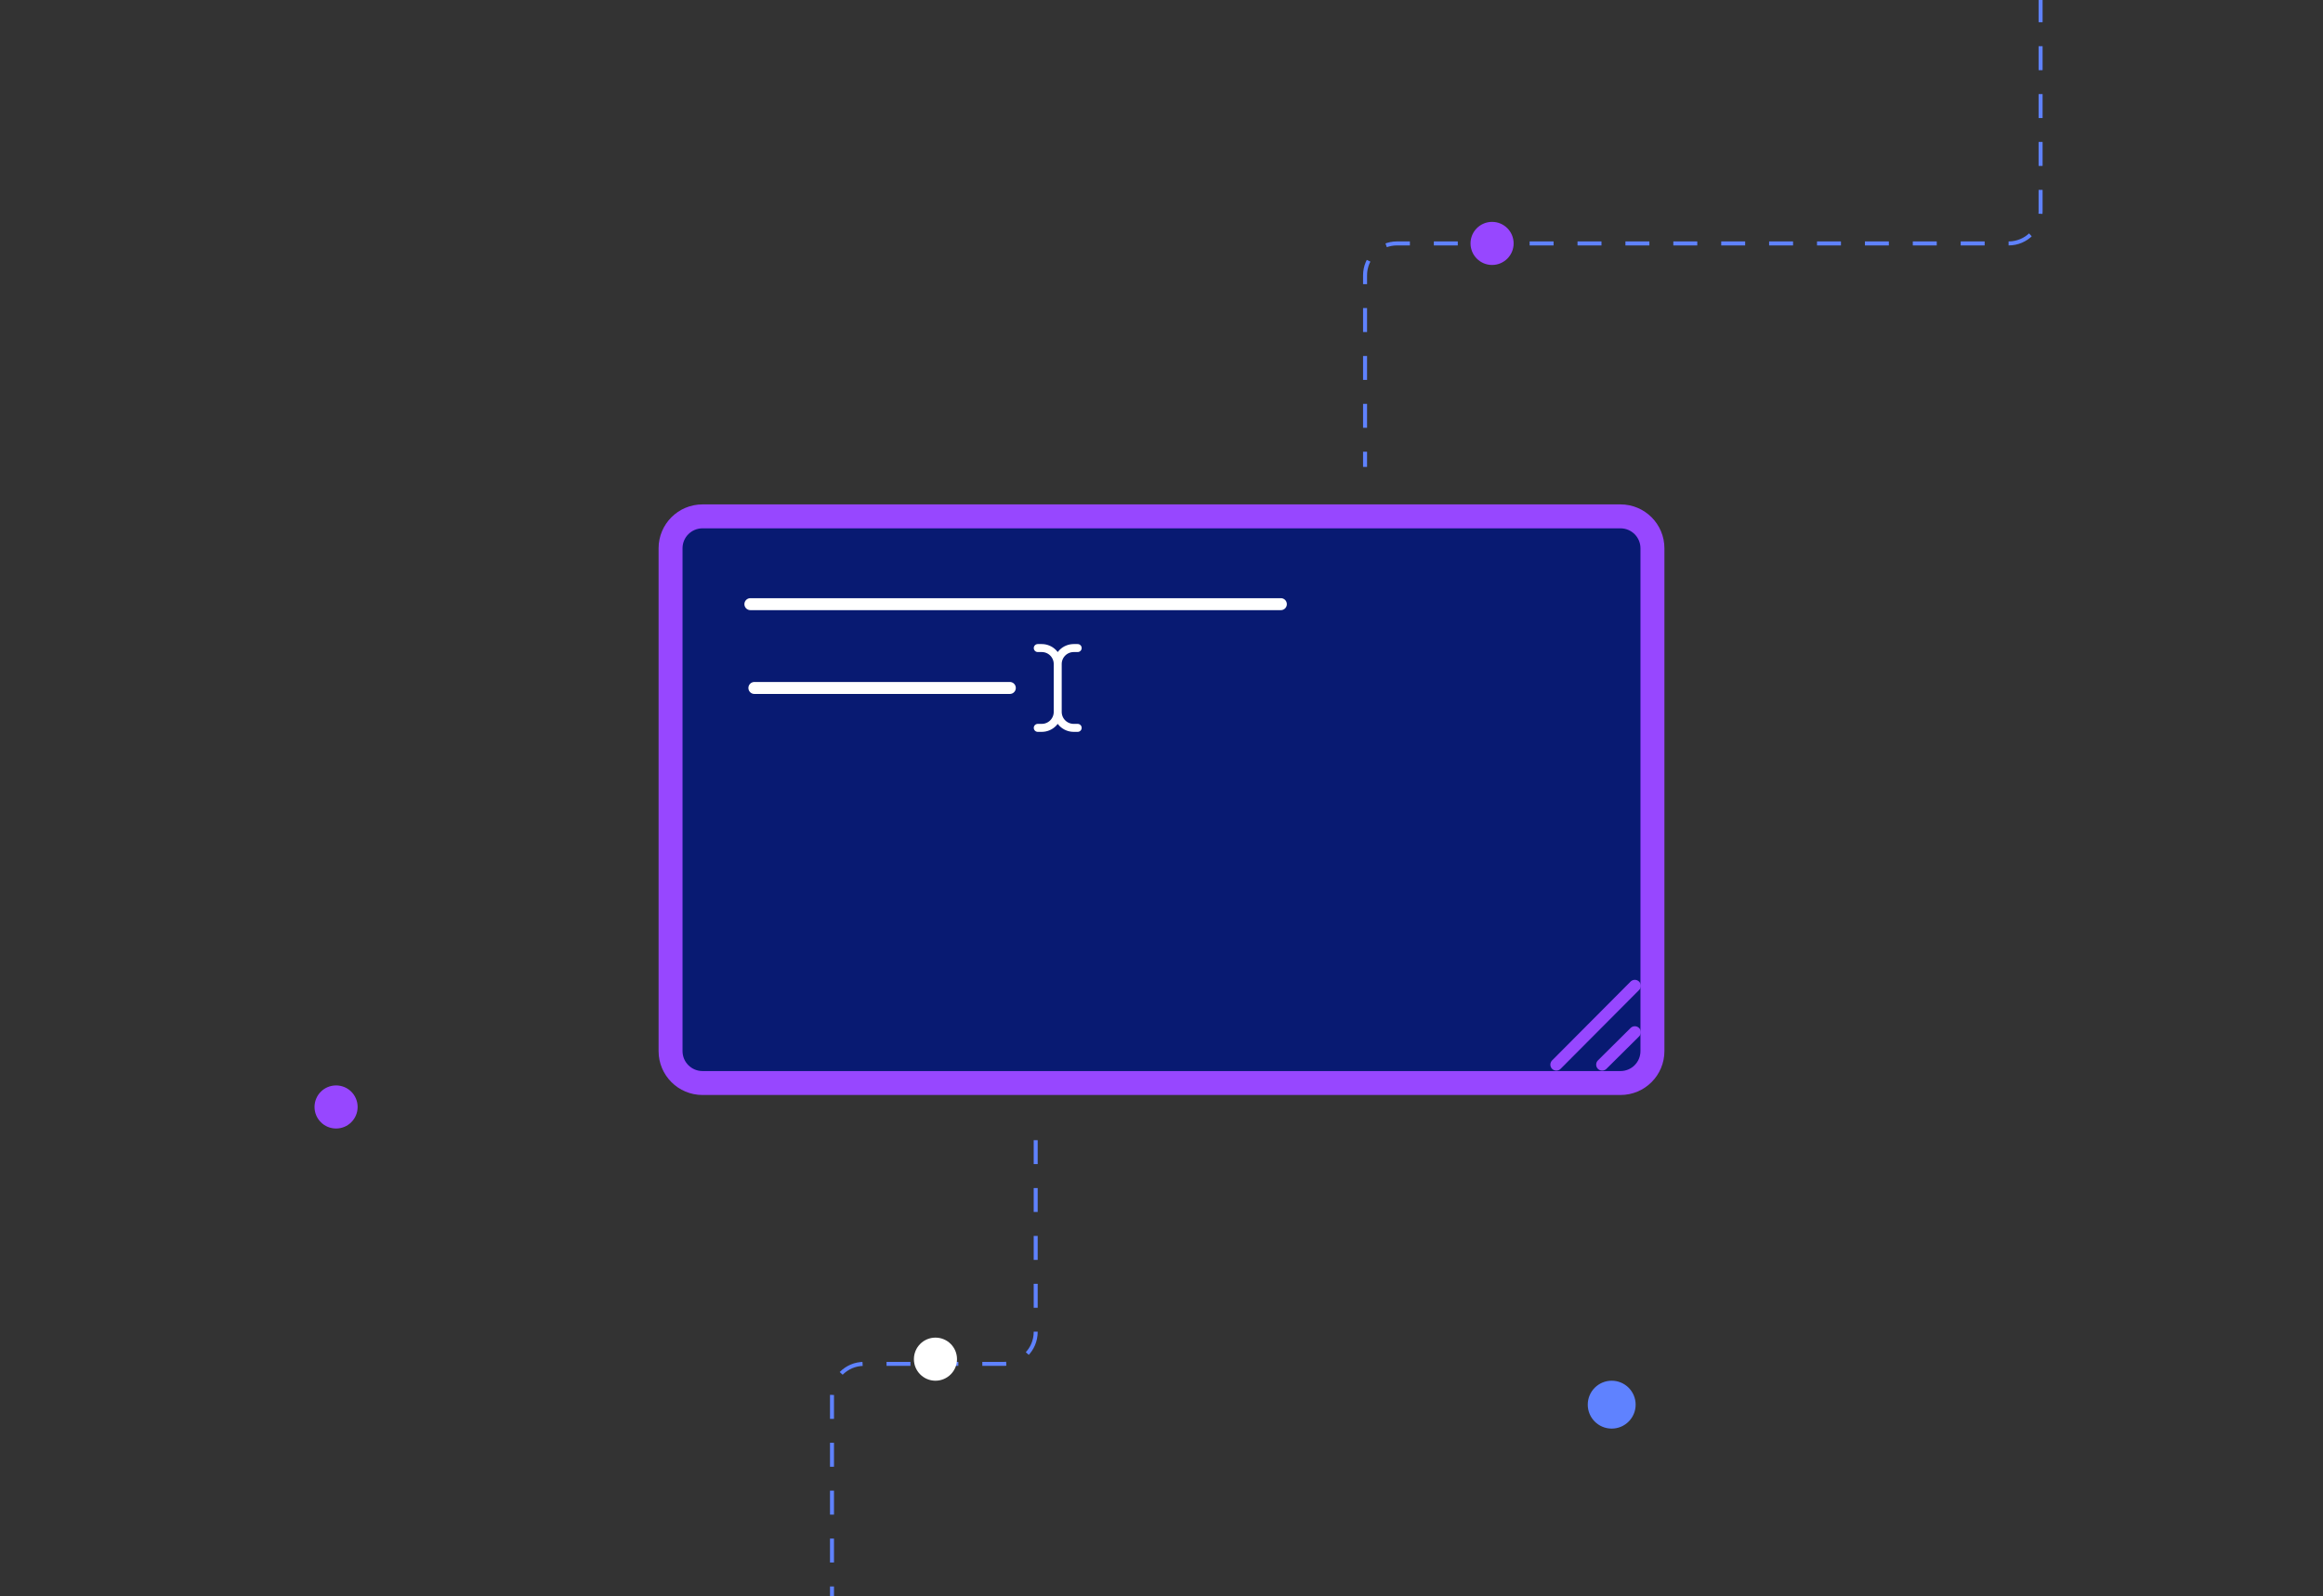 <svg width="291" height="200" viewBox="0 0 291 200" fill="none" xmlns="http://www.w3.org/2000/svg">
  <rect x="0" y="0" width="291" height="200" fill="#333333" stroke="none"/>
  <g clip-path="url(#clip0_1061_5376)">
      <path d="M255.623 -0.212L255.623 26.5C255.623 28.709 253.832 30.5 251.623 30.5L175 30.5C172.79 30.5 171 32.291 171 34.5V58.5" stroke="#5F82FF" stroke-width="0.5" stroke-dasharray="3 3"/>
    <path d="M186.911 33.2C188.402 33.2 189.611 31.991 189.611 30.5C189.611 29.009 188.402 27.8 186.911 27.8C185.42 27.8 184.211 29.009 184.211 30.5C184.211 31.991 185.42 33.2 186.911 33.2Z" fill="#9747FF"/>
    <mask id="path-4-outside-1_1061_5376" maskUnits="userSpaceOnUse" x="82" y="62.7" width="127" height="75" fill="black">
      <rect fill="white" x="82" y="62.7" width="127" height="75"/>
      <path d="M84 68.7C84 66.491 85.791 64.7 88 64.7H203C205.209 64.7 207 66.491 207 68.7V131.7C207 133.909 205.209 135.7 203 135.7H88C85.791 135.7 84 133.909 84 131.7V68.7Z"/>
    </mask>
    <path d="M84 68.7C84 66.491 85.791 64.7 88 64.7H203C205.209 64.7 207 66.491 207 68.7V131.7C207 133.909 205.209 135.7 203 135.7H88C85.791 135.7 84 133.909 84 131.7V68.7Z" fill="#081A72"/>
    <path d="M88 64.7V66.2H203V64.7V63.2H88V64.7ZM207 68.7H205.5V131.7H207H208.5V68.7H207ZM203 135.7V134.2H88V135.7V137.2H203V135.7ZM84 131.7H85.5V68.7H84H82.5V131.7H84ZM88 135.7V134.2C86.619 134.2 85.5 133.081 85.5 131.7H84H82.5C82.5 134.738 84.962 137.2 88 137.2V135.7ZM207 131.7H205.5C205.5 133.081 204.381 134.2 203 134.2V135.7V137.2C206.038 137.2 208.5 134.738 208.5 131.7H207ZM203 64.7V66.2C204.381 66.2 205.5 67.319 205.5 68.7H207H208.5C208.5 65.662 206.038 63.2 203 63.2V64.7ZM88 64.7V63.2C84.962 63.2 82.5 65.662 82.5 68.7H84H85.5C85.5 67.319 86.619 66.2 88 66.2V64.7Z" fill="#9747FF" mask="url(#path-4-outside-1_1061_5376)"/>
    <path d="M94 75.7H160.452" stroke="white" stroke-width="1.5" stroke-linecap="round"/>
    <path d="M94.5 86.2H126.5" stroke="white" stroke-width="1.5" stroke-linecap="round"/>
    <g clip-path="url(#clip1_1061_5376)">
      <path d="M135 91.2H134.5C133.97 91.2 133.461 90.989 133.086 90.614C132.711 90.239 132.5 89.73 132.5 89.2M132.5 89.2V83.2M132.5 89.2C132.5 89.73 132.289 90.239 131.914 90.614C131.539 90.989 131.03 91.2 130.5 91.2H130M132.5 89.2V88.7M132.5 83.2C132.5 82.67 132.711 82.161 133.086 81.786C133.461 81.411 133.97 81.2 134.5 81.2H135M132.5 83.2C132.5 82.67 132.289 82.161 131.914 81.786C131.539 81.411 131.03 81.2 130.5 81.2H130M132.5 83.2V83.7" stroke="white" stroke-linecap="round" stroke-linejoin="round"/>
    </g>
    <path d="M194.961 133.396L204.793 123.521" stroke="#9747FF" stroke-width="1.5" stroke-linecap="round"/>
    <path d="M200.701 133.396L204.793 129.335" stroke="#9747FF" stroke-width="1.5" stroke-linecap="round"/>
    <path d="M104.223 201.778L104.223 174.891C104.223 172.682 106.014 170.891 108.223 170.891L125.74 170.891C127.949 170.891 129.74 169.1 129.74 166.891L129.74 141.5" stroke="#5F82FF" stroke-width="0.5" stroke-dasharray="3 3"/>
    <path d="M42.1 141.4C43.592 141.4 44.8 140.191 44.8 138.7C44.8 137.209 43.592 136 42.1 136C40.609 136 39.4 137.209 39.4 138.7C39.4 140.191 40.609 141.4 42.1 141.4Z" fill="#9747FF"/>
    <circle cx="42.1" cy="138.7" r="1.5" fill="#9747FF"/>
    <path d="M117.184 173C118.676 173 119.884 171.791 119.884 170.3C119.884 168.809 118.676 167.6 117.184 167.6C115.693 167.6 114.484 168.809 114.484 170.3C114.484 171.791 115.693 173 117.184 173Z" fill="white"/>
    <path d="M201.896 179C203.553 179 204.896 177.657 204.896 176C204.896 174.343 203.553 173 201.896 173C200.24 173 198.896 174.343 198.896 176C198.896 177.657 200.24 179 201.896 179Z" fill="#5F82FF"/>
  </g>
  <defs>
    <clipPath id="clip0_1061_5376">
      <rect width="291" height="200" fill="white"/>
    </clipPath>
    <clipPath id="clip1_1061_5376">
      <rect width="12" height="12" fill="white" transform="translate(126.5 80.2)"/>
    </clipPath>
  </defs>
</svg>
